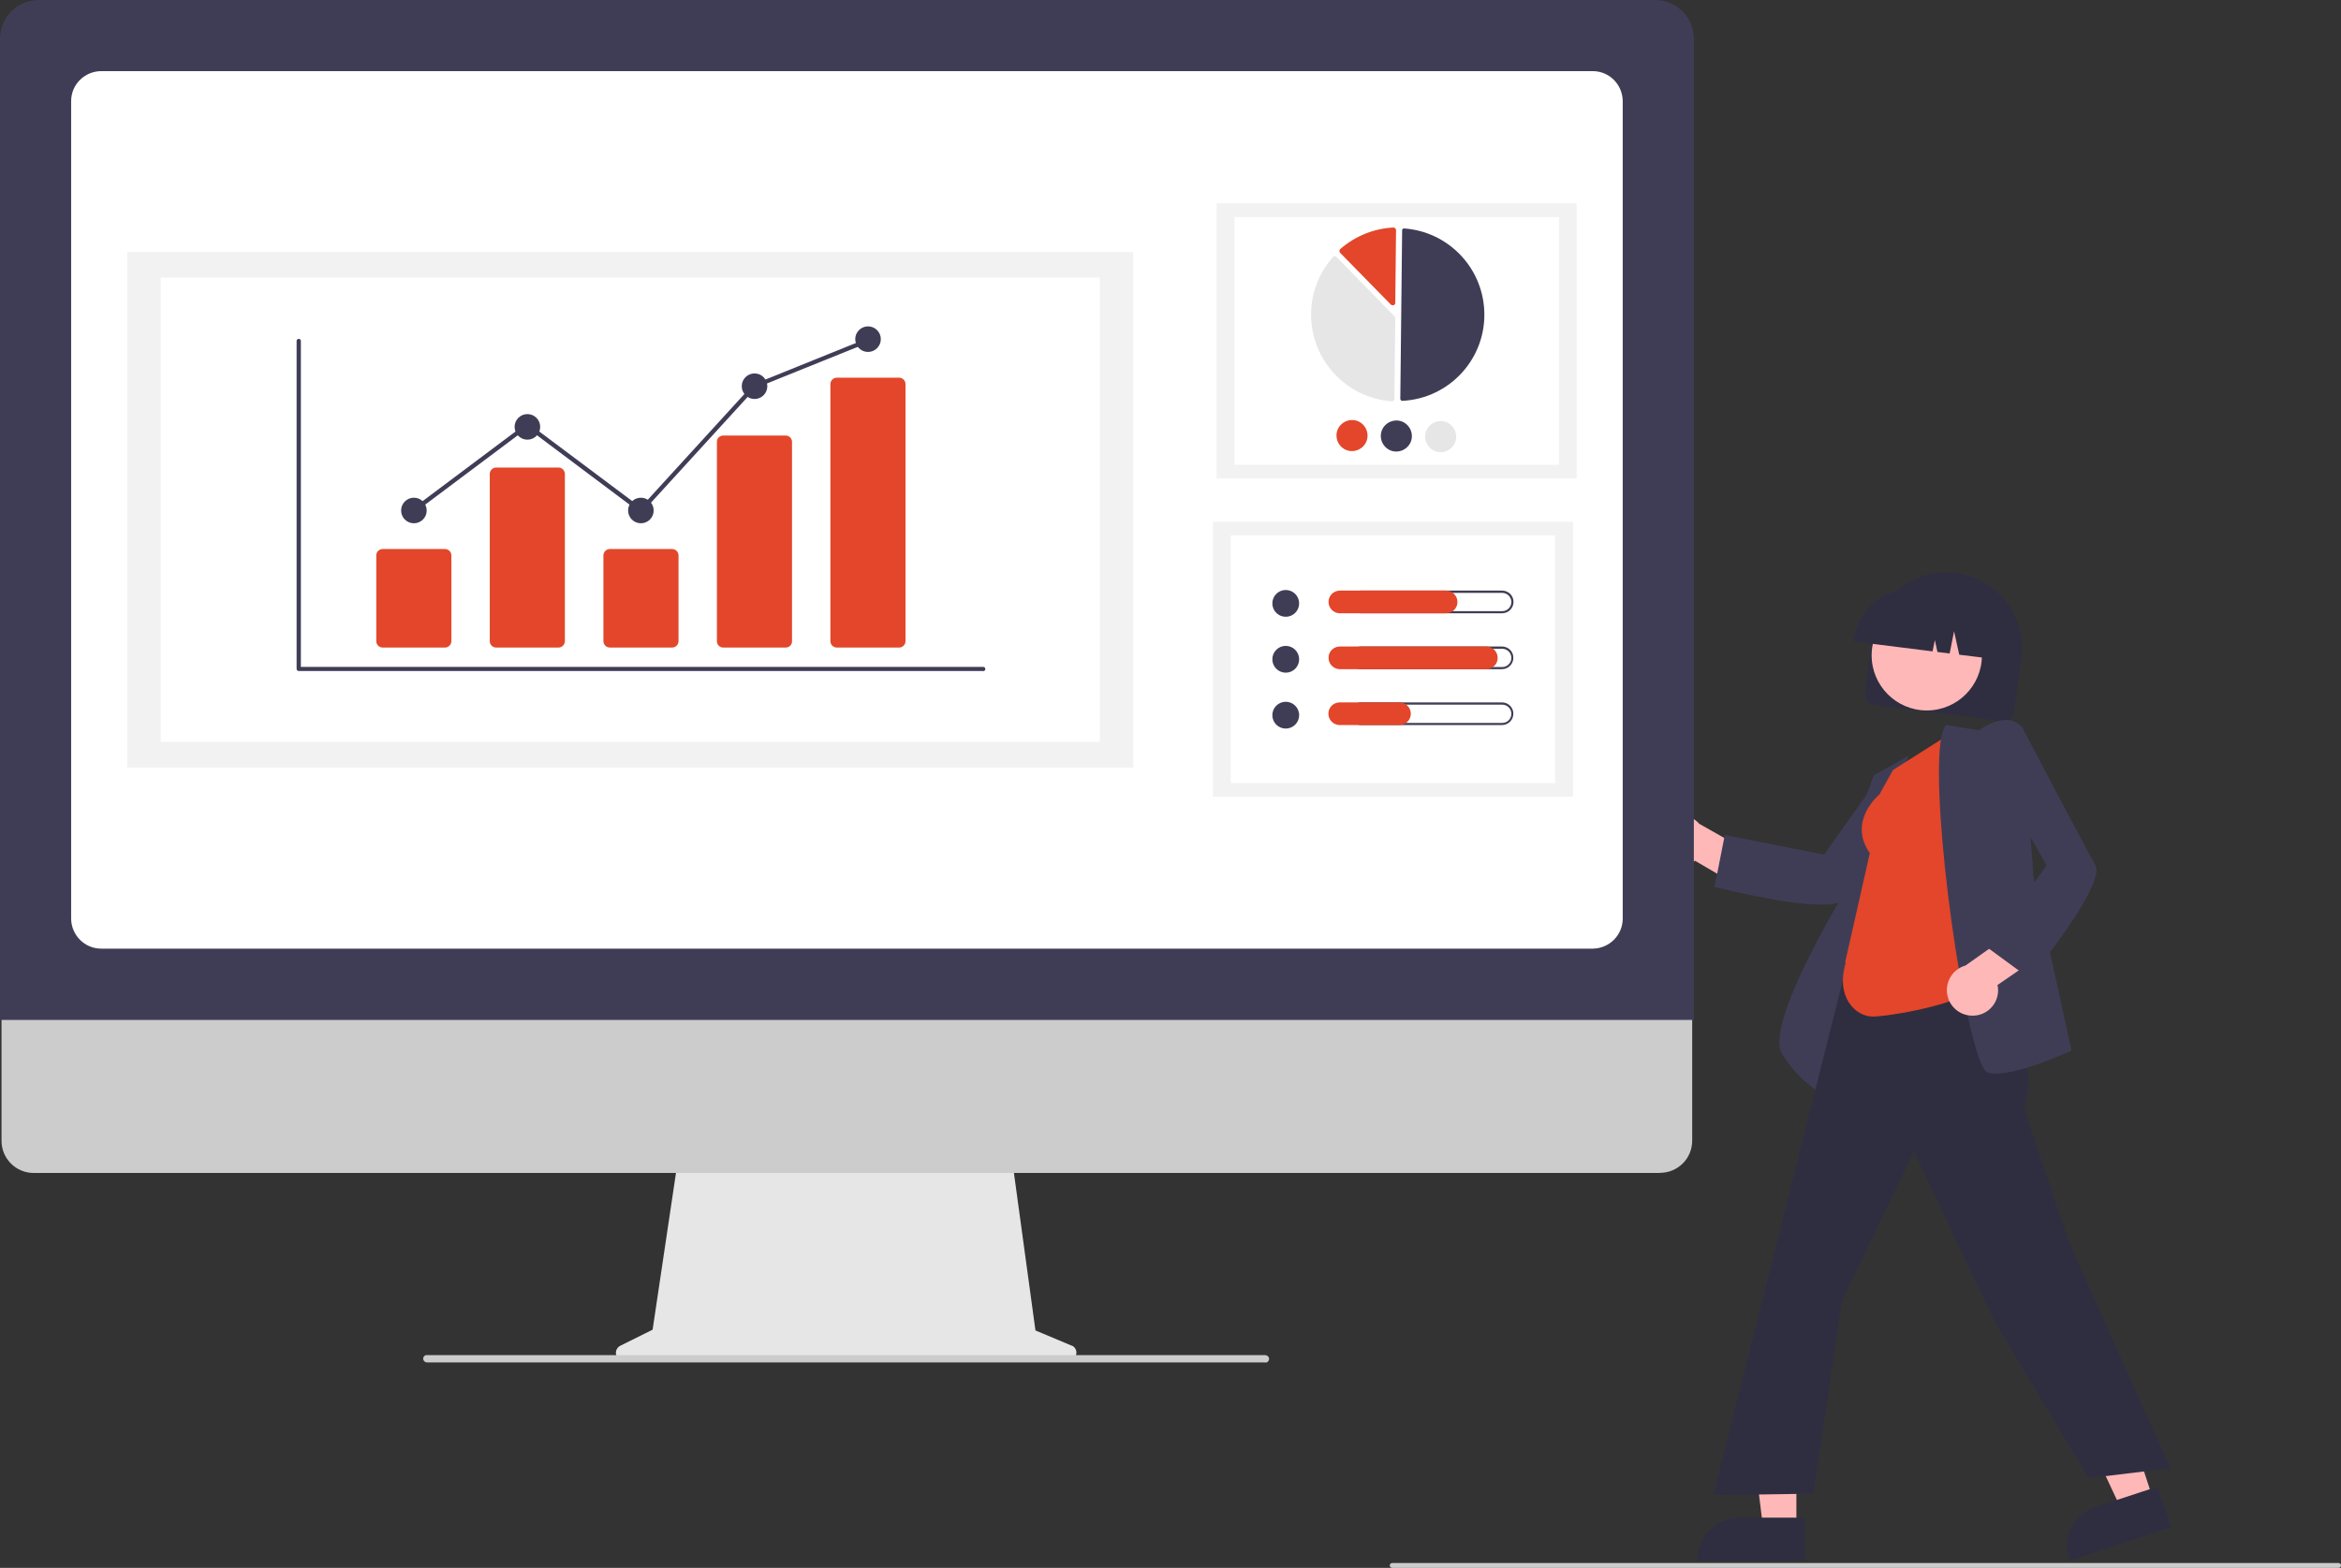 <?xml version="1.0" encoding="UTF-8"?><svg id="Calque_2" xmlns="http://www.w3.org/2000/svg" viewBox="0 0 153.67 102.95"><rect x="0" y="0" width="153.67" height="102.95" fill="#333333" stroke="none"/><defs><style>.cls-1{fill:#f2f2f2;}.cls-2{fill:#e6e6e6;}.cls-3{fill:#fff;}.cls-4{fill:#ffb8b8;}.cls-5{fill:#ccc;}.cls-6{fill:#e3462a;}.cls-7{fill:#3f3d56;}.cls-8{fill:#2f2e41;}</style></defs><g id="Calque_1-2"><g><path id="Tracé_141" class="cls-8" d="M122.42,45.56l.46-3.66c.34-2.71,2.8-4.63,5.51-4.29,2.71,.34,4.63,2.8,4.29,5.51h0l-.46,3.66c-.05,.36-.38,.62-.74,.58l-8.48-1.06c-.36-.04-.62-.38-.58-.74h0Z"/><circle id="Ellipse_26" class="cls-4" cx="126.48" cy="43.03" r="3.62"/><path id="Tracé_142" class="cls-8" d="M121.68,42.05c.27-2.14,2.22-3.66,4.36-3.39l.73,.09c2.14,.27,3.66,2.22,3.39,4.36v.07s-1.55-.19-1.55-.19l-.34-1.54-.29,1.46-.8-.1-.17-.78-.15,.74-5.19-.65v-.07Z"/><path id="Tracé_143" class="cls-4" d="M108.78,55.94c.42,.82,1.42,1.15,2.24,.73,.09-.04,.17-.1,.25-.15l3.29,1.93,1.66-1.71-4.68-2.65c-.61-.7-1.67-.78-2.37-.17-.59,.51-.75,1.35-.39,2.04h0Z"/><path id="Tracé_144" class="cls-7" d="M119.55,59.4c-2.43,0-6.69-1.09-6.93-1.15l-.07-.02,.67-3.4,6.52,1.29,3.54-4.99,4.07-.41-.11,.15c-.05,.07-5.29,6.97-6.11,8.13-.21,.29-.8,.4-1.57,.4Z"/><path id="Tracé_145" class="cls-7" d="M120.2,72.17l-.1-.05c-1.3-.68-2.39-1.71-3.15-2.97-1.06-1.95,3.91-10.21,4.26-10.78v-2.62s1.79-4.83,1.79-4.83l2.28-1.29-1.96,4.57-3.13,17.97Z"/><path id="Tracé_146" class="cls-4" d="M117.92,100.36h-2.18l-1.04-8.41h3.22v8.41Z"/><path id="Tracé_147" class="cls-8" d="M118.47,102.48h-7.03v-.09c0-1.51,1.22-2.74,2.73-2.74h4.3v2.83Z"/><path id="Tracé_148" class="cls-4" d="M141.33,98.45l-2.07,.68-3.6-7.67,3.06-1,2.62,7.99Z"/><path id="Tracé_149" class="cls-8" d="M142.52,100.29l-6.68,2.19-.03-.08c-.47-1.44,.31-2.98,1.75-3.45h0l4.08-1.34,.88,2.69Z"/><path id="Tracé_150" class="cls-8" d="M137.11,97.08l-6.22-10.38-5.25-11.09-4.72,9.79-1.88,12.68-6.58,.09,.03-.1,10.06-39.99,7.88,1.18-.36,5.2,.21,.3c1.78,2.53,3.62,5.15,2.57,7.96l2.99,8.89,6.63,14.8-5.38,.65Z"/><path id="Tracé_151" class="cls-6" d="M122.93,66.75c-1.14,0-2.45-1.3-1.77-3.53l-.04-.03,1.62-7.17c-1.42-2.03,.45-3.7,.63-3.85l.89-1.61,3.93-2.49,1.99,16.54-.03,.03c-1.44,1.37-6.27,2.11-7.22,2.11Z"/><path id="Tracé_152" class="cls-7" d="M130.99,70.49c-.16,0-.31-.01-.47-.05-.15-.04-.4-.23-.78-1.48-1.52-4.96-3.32-19.87-2.01-21.33l.03-.03,2.14,.36c.18-.13,1.11-.78,1.98-.67,.36,.05,.68,.24,.9,.53v.02s.7,9.72,.7,9.72l2.5,11.43-.06,.03c-.15,.06-3.27,1.48-4.92,1.48Z"/><path id="Tracé_153" class="cls-4" d="M129.55,66.69c.92-.03,1.64-.8,1.61-1.72,0-.1-.02-.2-.04-.29l3.14-2.16-.85-2.23-4.39,3.11c-.89,.25-1.41,1.18-1.16,2.07,.21,.75,.91,1.25,1.68,1.22h0Z"/><path id="Tracé_154" class="cls-7" d="M133.22,64.24l-2.8-2.05,3.93-5.36-3.02-5.32,1.35-3.86,.09,.17c.04,.08,4.07,7.75,4.77,8.98,.73,1.28-4.07,7.13-4.27,7.38l-.05,.06Z"/><path id="Tracé_155" class="cls-2" d="M70.35,88.36l-2.38-1-1.63-11.93h-21.73l-1.77,11.88-2.13,1.06c-.25,.13-.35,.43-.23,.68,.09,.17,.26,.28,.45,.28h29.22c.28,0,.51-.23,.51-.51,0-.2-.12-.39-.31-.47h0Z"/><path id="Tracé_156" class="cls-5" d="M108.97,77.02H2.21c-1.17,0-2.11-.95-2.11-2.11v-15.06H111.08v15.05c0,1.17-.94,2.11-2.11,2.11h0Z"/><path id="Tracé_157" class="cls-7" d="M111.19,66.97H0V2.55C0,1.14,1.14,0,2.55,0H108.64c1.41,0,2.55,1.14,2.55,2.55V66.97Z"/><path id="Tracé_158" class="cls-3" d="M104.55,62.29H6.64c-1.08,0-1.96-.88-1.97-1.97V6.64c0-1.09,.88-1.96,1.97-1.97H104.55c1.09,0,1.96,.88,1.97,1.97V60.32c0,1.08-.88,1.96-1.97,1.97Z"/><path id="Tracé_159" class="cls-5" d="M83.05,89.46H28.04c-.12,0-.22-.07-.25-.18-.04-.13,.04-.27,.18-.3,.02,0,.04,0,.06,0h55.01c.12,0,.23,.08,.26,.19,.03,.13-.05,.27-.19,.3-.02,0-.04,0-.05,0h0Z"/><rect id="Rectangle_2262" class="cls-1" x="79.86" y="13.35" width="23.64" height="18.06"/><rect id="Rectangle_2263" class="cls-3" x="81.04" y="14.25" width="21.29" height="16.27"/><path id="Tracé_160" class="cls-7" d="M92.06,26.32h0c3.13-.16,5.54-2.83,5.37-5.96-.15-2.85-2.4-5.15-5.25-5.36-.04,0-.07,0-.1,.03-.03,.02-.04,.06-.04,.09l-.12,11.07c0,.07,.06,.13,.13,.13h0Z"/><path id="Tracé_161" class="cls-2" d="M87.61,16.82s.09,.02,.12,.05l3.81,3.9s.05,.07,.05,.12l-.06,5.3s-.02,.09-.05,.12c-.03,.03-.08,.05-.13,.04-3.15-.24-5.51-2.98-5.27-6.12,.09-1.24,.59-2.41,1.41-3.35,.03-.03,.07-.06,.12-.06h0Z"/><path id="Tracé_162" class="cls-6" d="M91.48,14.94s.08,.02,.11,.05c.03,.03,.05,.08,.05,.12l-.05,4.78c0,.09-.08,.17-.17,.16-.04,0-.09-.02-.12-.05l-3.33-3.4c-.06-.07-.06-.17,0-.24,0,0,0,0,0,0,.97-.85,2.19-1.35,3.48-1.42h0Z"/><path id="Tracé_163" class="cls-6" d="M89.77,28.61c0,.56-.47,1.01-1.03,1.01-.56,0-1.01-.47-1.01-1.03,0-.56,.47-1.01,1.03-1.01,.56,0,1.01,.47,1.01,1.03h0Z"/><path id="Tracé_164" class="cls-7" d="M92.68,28.64c0,.56-.47,1.01-1.03,1.01-.56,0-1.01-.47-1.01-1.03,0-.56,.47-1.01,1.03-1.01,.56,0,1.01,.47,1.01,1.03h0Z"/><path id="Tracé_165" class="cls-2" d="M95.59,28.68c0,.56-.47,1.01-1.03,1.01-.56,0-1.01-.47-1.01-1.03,0-.56,.47-1.01,1.03-1.01,.56,0,1.01,.47,1.01,1.03h0Z"/><rect id="Rectangle_2264" class="cls-1" x="79.62" y="34.26" width="23.64" height="18.06"/><rect id="Rectangle_2265" class="cls-3" x="80.79" y="35.15" width="21.29" height="16.27"/><circle id="Ellipse_27" class="cls-7" cx="84.4" cy="39.62" r=".88"/><path id="Tracé_166" class="cls-7" d="M98.61,38.93c.33,0,.6,.27,.6,.6s-.27,.6-.6,.6h-9.3c-.33,0-.6-.27-.6-.6s.27-.6,.6-.6h9.3m0-.15h-9.3c-.41-.01-.75,.32-.76,.73-.01,.41,.32,.75,.73,.76,.01,0,.02,0,.04,0h9.3c.41-.01,.74-.35,.73-.76,0-.4-.33-.72-.73-.73Z"/><path id="Tracé_167" class="cls-6" d="M94.94,40.27h-7c-.41-.01-.74-.35-.73-.76,0-.4,.33-.72,.73-.73h7c.41,.01,.74,.35,.73,.76,0,.4-.33,.72-.73,.73Z"/><circle id="Ellipse_28" class="cls-7" cx="84.4" cy="43.29" r=".88"/><path id="Tracé_168" class="cls-7" d="M98.61,42.6c.33,0,.6,.27,.6,.6s-.27,.6-.6,.6h-9.3c-.33,0-.6-.27-.6-.6s.27-.6,.6-.6h9.3m0-.15h-9.3c-.41,.01-.74,.35-.73,.76,0,.4,.33,.72,.73,.73h9.3c.41-.01,.74-.35,.73-.76,0-.4-.33-.72-.73-.73Z"/><path id="Tracé_169" class="cls-6" d="M97.58,43.94h-9.64c-.41-.01-.74-.35-.73-.76,0-.4,.33-.72,.73-.73h9.64c.41,.01,.74,.35,.73,.76,0,.4-.33,.72-.73,.73h0Z"/><circle id="Ellipse_29" class="cls-7" cx="84.4" cy="46.96" r=".88"/><path id="Tracé_170" class="cls-7" d="M98.61,46.27c.33,0,.6,.27,.6,.6s-.27,.6-.6,.6h-9.3c-.33,0-.6-.27-.6-.6s.27-.6,.6-.6h9.3m0-.15h-9.3c-.41,.01-.74,.35-.73,.76,0,.4,.33,.72,.73,.73h9.3c.41-.01,.74-.35,.73-.76,0-.4-.33-.72-.73-.73Z"/><path id="Tracé_171" class="cls-6" d="M91.85,47.61h-3.92c-.41-.01-.74-.35-.73-.76,0-.4,.33-.72,.73-.73h3.92c.41-.01,.75,.32,.76,.73,.01,.41-.32,.75-.73,.76-.01,0-.02,0-.04,0Z"/><rect id="Rectangle_2266" class="cls-1" x="8.35" y="16.55" width="66.04" height="33.85"/><rect id="Rectangle_2267" class="cls-3" x="10.55" y="18.23" width="61.64" height="30.48"/><path id="Tracé_172" class="cls-7" d="M64.54,44.06H19.61c-.08,0-.14-.06-.14-.14V22.39c0-.08,.06-.14,.14-.14s.14,.06,.14,.14v21.4h44.79c.08,0,.14,.06,.14,.14s-.06,.14-.14,.14h0Z"/><path id="Tracé_173" class="cls-6" d="M29.21,42.52h-4.09c-.23,0-.42-.19-.42-.42v-5.63c0-.23,.19-.42,.42-.42h4.09c.23,0,.42,.19,.42,.42v5.63c0,.23-.19,.42-.42,.42Z"/><path id="Tracé_174" class="cls-6" d="M36.66,42.52h-4.09c-.23,0-.42-.19-.42-.42v-10.98c0-.23,.19-.42,.42-.42h4.09c.23,0,.42,.19,.42,.42v10.98c0,.23-.19,.42-.42,.42h0Z"/><path id="Tracé_175" class="cls-6" d="M44.12,42.52h-4.09c-.23,0-.42-.19-.42-.42v-5.63c0-.23,.19-.42,.42-.42h4.09c.23,0,.42,.19,.42,.42v5.63c0,.23-.19,.42-.42,.42Z"/><path id="Tracé_176" class="cls-6" d="M51.57,42.52h-4.09c-.23,0-.41-.17-.42-.4v-13.12c0-.23,.19-.4,.42-.4h4.09c.23,0,.41,.17,.42,.4v13.12c0,.23-.19,.4-.42,.4Z"/><path id="Tracé_177" class="cls-6" d="M59.02,42.52h-4.09c-.23,0-.42-.19-.42-.42V25.22c0-.23,.19-.42,.42-.42h4.09c.23,0,.42,.19,.42,.42v16.88c0,.23-.19,.42-.42,.42Z"/><circle id="Ellipse_30" class="cls-7" cx="27.17" cy="33.52" r=".84"/><circle id="Ellipse_31" class="cls-7" cx="34.62" cy="28.03" r=".84"/><circle id="Ellipse_32" class="cls-7" cx="42.07" cy="33.52" r=".84"/><circle id="Ellipse_33" class="cls-7" cx="49.53" cy="25.36" r=".84"/><circle id="Ellipse_34" class="cls-7" cx="56.98" cy="22.27" r=".84"/><path id="Tracé_178" class="cls-7" d="M42.09,33.71l-7.47-5.6-7.37,5.52-.17-.23,7.54-5.65,7.44,5.57,7.39-8.09h.03s7.45-3.01,7.45-3.01l.11,.26-7.42,2.99-7.52,8.23Z"/><path id="Tracé_179" class="cls-5" d="M153.51,102.95h-62.12c-.09,0-.16-.07-.16-.16,0-.09,.07-.16,.16-.16h62.12c.09,0,.16,.07,.16,.16,0,.09-.07,.16-.16,.16Z"/></g></g></svg>
